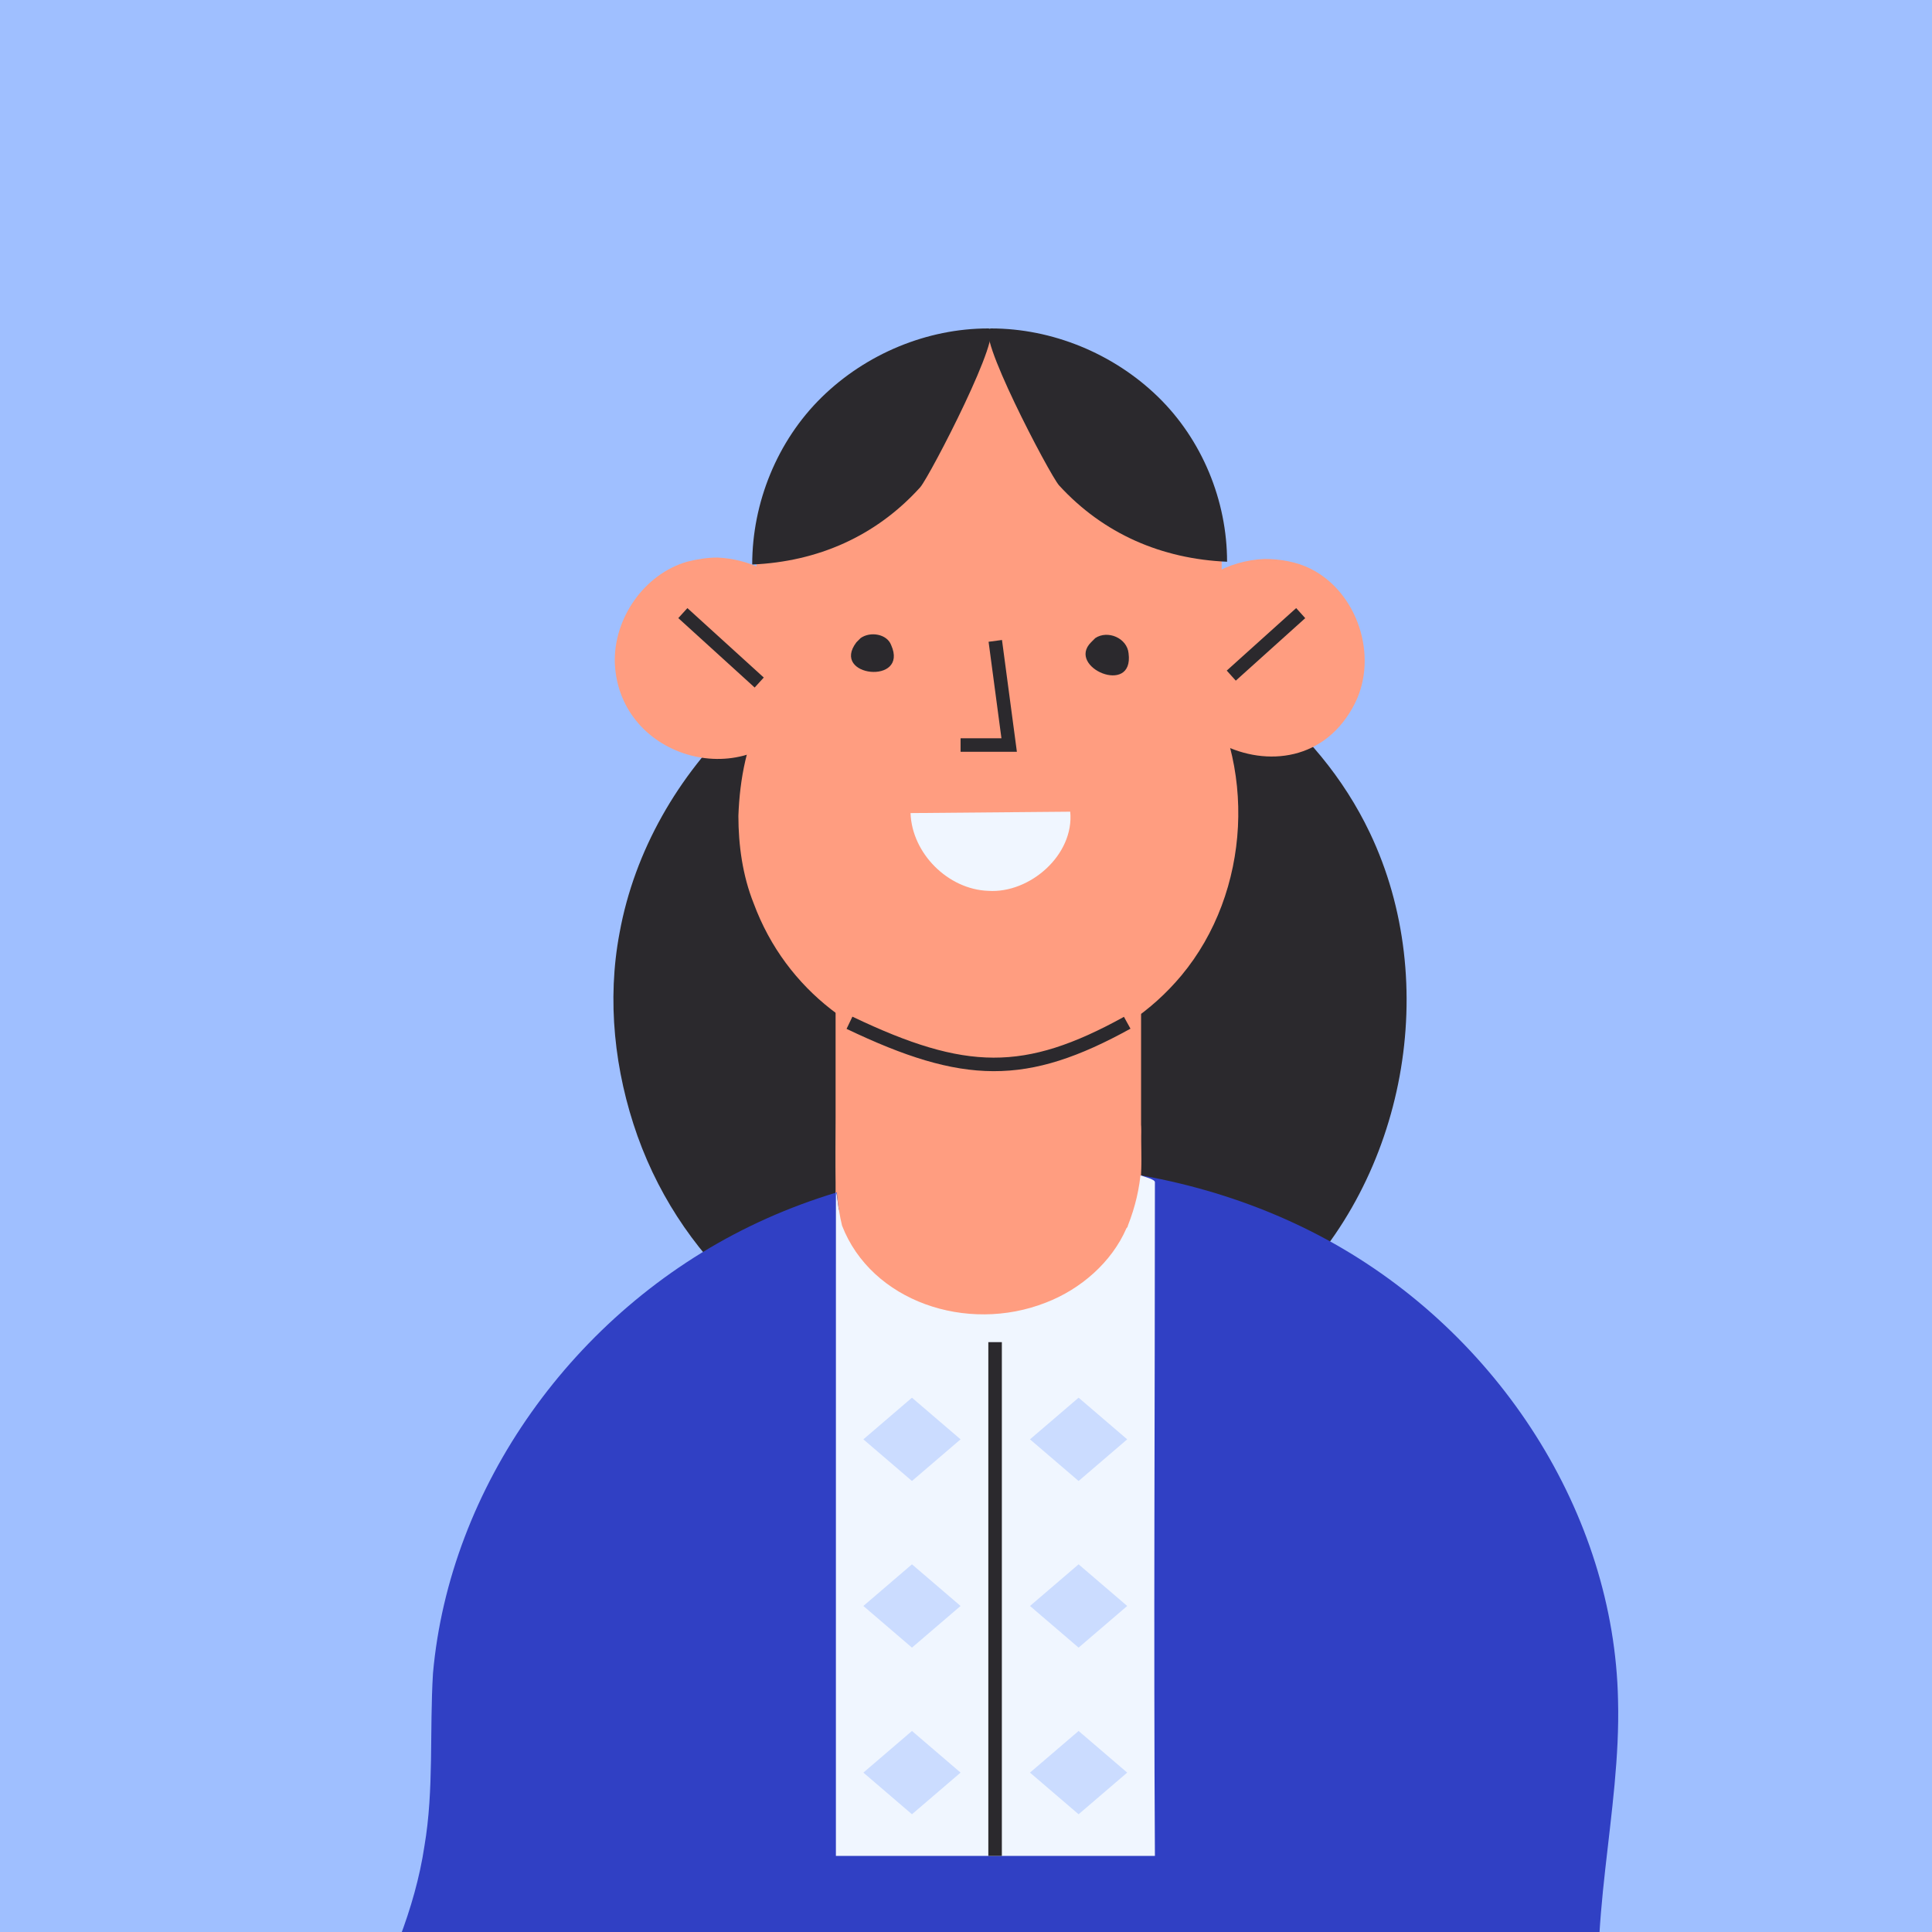 <?xml version="1.0" encoding="UTF-8"?> <svg xmlns="http://www.w3.org/2000/svg" width="100" height="100" viewBox="0 0 100 100" fill="none"><rect x="0" y="0" width="100" height="100" fill="#808080" stroke="none"/> <g clip-path="url(#clip0_1123_2)"> <rect width="100" height="100" fill="#9FBFFF"></rect> <path d="M56.66 31.913C62.719 33.328 68.204 37.441 70.901 43.102C74.617 50.887 72.759 60.971 66.523 66.941C55.82 77.114 37.908 72.514 32.998 58.803C31.804 55.442 31.406 51.771 32.07 48.277C33.618 39.785 41.092 32.709 49.628 31.559C51.972 31.205 54.36 31.382 56.66 31.913Z" fill="#2B292D"></path> <path d="M43.25 46.469H58.184C58.332 46.469 58.554 46.469 58.702 46.612C58.849 46.754 59.062 47.045 59.062 47.188C59.062 54.615 59.062 62.041 59.062 69.469C59.062 69.683 58.776 69.751 58.554 69.894C58.406 69.965 58.258 69.965 58.11 69.965H48.351H43.25V46.469Z" fill="#FF9D80"></path> <path d="M13.921 119.595C13.816 119.499 13.71 119.403 13.709 119.306C13.073 118.341 14.299 115.127 14.603 114.057C16.534 107.73 20.983 102.157 21.969 95.548C22.466 92.632 22.229 89.625 22.411 86.614C23.265 76.998 29.67 67.913 38.839 63.461C48.007 59.01 59.731 59.291 68.671 64.159C77.611 69.027 83.557 78.388 83.749 87.995C83.907 93.817 82.078 99.754 82.968 105.57C83.971 112.258 88.322 118.818 86.288 125.34C68.277 124.145 50.265 122.854 32.147 121.37C27.748 121.022 23.245 120.675 18.847 120.327C17.589 120.144 14.975 120.362 13.921 119.595Z" fill="#3040C4"></path> <path d="M43.267 61.715C43.207 61.716 43.328 61.715 43.267 61.715C43.326 61.715 43.383 62.639 43.442 62.638C48.68 62.528 53.802 60.844 59.06 60.844C59.574 61.008 59.8 61.094 59.778 61.203C59.778 72.656 59.709 84.61 59.778 96.062H43.266V87.733L43.267 61.715Z" fill="#F0F6FF"></path> <path d="M58.38 63.435C58.38 63.505 58.304 63.575 58.304 63.575C57.545 65.324 55.951 66.724 54.13 67.424C50.033 69.034 45.1 67.354 43.583 63.435C43.104 61.458 43.281 59.266 43.286 57.25C43.286 57.11 43.286 57.25 43.286 56.891C43.362 56.751 43.507 56.646 43.659 56.576C48.288 54.266 54.358 54.686 58.607 57.626C58.759 57.766 58.911 57.836 58.987 58.046C59.062 58.185 59.062 58.395 59.062 58.605C59.034 59.187 59.106 59.866 59.062 60.484C58.99 61.504 58.757 62.476 58.38 63.435Z" fill="#FF9D80"></path> <path d="M38.219 42.228C38.219 43.737 38.434 45.319 39.009 46.756C42.388 55.884 54.894 57.969 61.147 50.494C64.741 46.181 65.1 39.497 61.938 34.825C64.381 30.081 63.303 23.828 59.35 20.234C55.397 16.64 48.928 16.209 44.544 19.084C40.087 22.031 38.003 28.069 39.8 33.1C40.016 33.675 40.231 34.25 40.231 34.825C40.231 35.472 39.872 36.047 39.584 36.622C38.65 38.419 38.291 40.287 38.219 42.228Z" fill="#FF9D80"></path> <path d="M44.544 33.028C45.047 32.669 45.91 32.812 46.125 33.387C47.06 35.472 42.963 35.041 44.328 33.244C44.4 33.172 44.472 33.1 44.544 33.028Z" fill="#2B292D"></path> <path d="M56.474 33.244C56.546 33.172 56.618 33.1 56.69 33.028C57.337 32.597 58.343 33.028 58.415 33.819C58.702 36.047 55.18 34.537 56.474 33.244Z" fill="#2B292D"></path> <path d="M51.295 17C50.36 17 54.313 24.547 54.816 25.122C57.117 27.637 60.135 28.931 63.513 29.075C63.513 25.913 62.22 22.75 59.92 20.522C57.62 18.294 54.457 17 51.295 17Z" fill="#2B292D"></path> <path d="M51.154 17C52.089 17 48.135 24.637 47.632 25.219C45.332 27.764 42.313 29.073 38.934 29.219C38.934 26.019 40.228 22.819 42.529 20.564C44.829 18.309 47.992 17 51.154 17Z" fill="#2B292D"></path> <path d="M55.395 42.013C55.61 44.241 53.31 46.253 51.154 46.11C49.069 46.038 47.201 44.169 47.129 42.085" fill="#F0F6FF"></path> <path d="M51.516 33.172L52.234 38.562H49.719" stroke="#2B292D" stroke-width="0.7"></path> <path d="M37.141 28.859C38.723 28.931 40.304 29.65 41.238 30.944C42.532 32.597 42.604 35.112 41.454 36.909C38.794 41.15 32.038 39.353 31.823 34.322C31.751 32.022 33.332 29.722 35.56 29.075C36.135 28.931 36.638 28.859 37.141 28.859Z" fill="#FF9D80"></path> <path d="M35.344 31.734L39.297 35.328" stroke="#2B292D" stroke-width="0.7"></path> <path d="M65.458 28.932C66.249 28.932 67.111 29.075 67.83 29.435C70.274 30.657 71.352 33.963 70.13 36.407C67.111 42.372 57.839 37.629 60.858 31.735C61.721 30.01 63.589 29.003 65.458 28.932Z" fill="#FF9D80"></path> <path d="M67.324 31.735L63.73 34.97" stroke="#2B292D" stroke-width="0.7"></path> <path d="M43.969 52.938C49.929 55.785 53.085 55.84 58.344 52.938" stroke="#2B292D" stroke-width="0.7"></path> <line x1="51.506" y1="69.469" x2="51.506" y2="96.062" stroke="#2B292D" stroke-width="0.7"></line> <path d="M47.203 72.344L49.719 74.5L47.203 76.656L44.688 74.5L47.203 72.344Z" fill="#CBDCFF"></path> <path d="M47.203 80.969L49.719 83.125L47.203 85.281L44.688 83.125L47.203 80.969Z" fill="#CBDCFF"></path> <path d="M47.203 89.594L49.719 91.75L47.203 93.906L44.688 91.75L47.203 89.594Z" fill="#CBDCFF"></path> <path d="M55.828 72.344L58.344 74.5L55.828 76.656L53.312 74.5L55.828 72.344Z" fill="#CBDCFF"></path> <path d="M55.828 80.969L58.344 83.125L55.828 85.281L53.312 83.125L55.828 80.969Z" fill="#CBDCFF"></path> <path d="M55.828 89.594L58.344 91.75L55.828 93.906L53.312 91.75L55.828 89.594Z" fill="#CBDCFF"></path> </g> <defs> <clipPath id="clip0_1123_2"> <rect width="100" height="100" fill="white"></rect> </clipPath> </defs> </svg> 